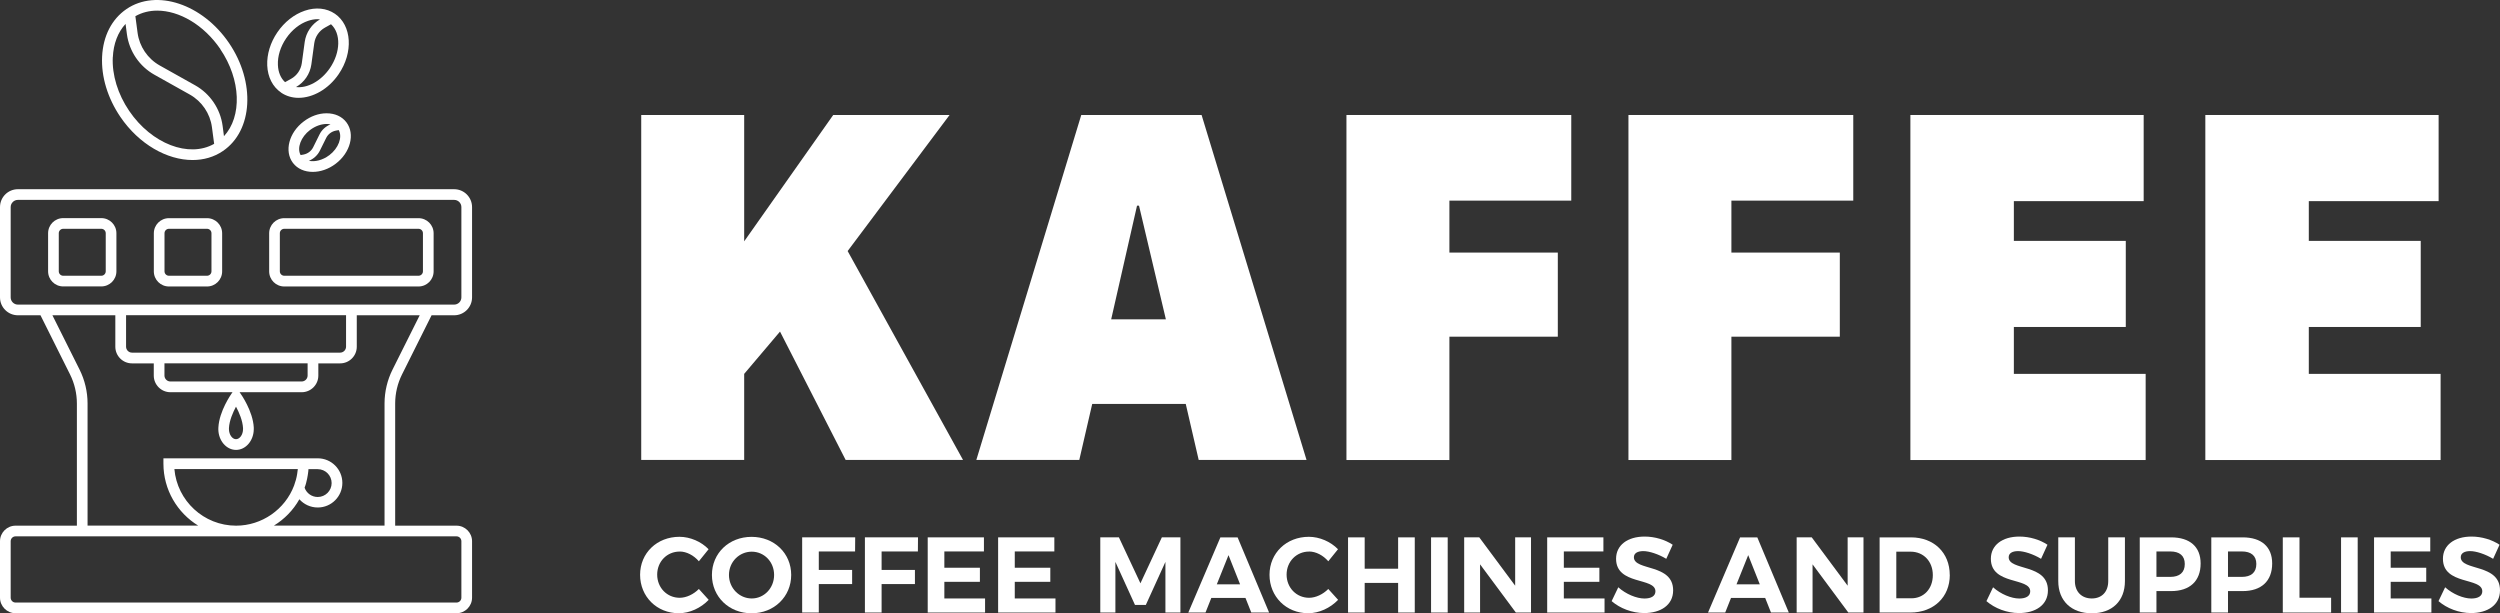 <?xml version="1.0" encoding="UTF-8"?>
<svg xmlns="http://www.w3.org/2000/svg" id="Layer_2" data-name="Layer 2" viewBox="0 0 440.25 108">
  <rect x="0" y="0" width="440.25" height="108" fill="#333333" stroke="none"/>
  <defs>
    <style>
      .cls-1 {
        fill: #fff;
        stroke-width: 0px;
      }
    </style>
  </defs>
  <g id="Pagina_1" data-name="Pagina 1">
    <g id="Logo_H_Kaffee_-_Full_Color_-_Fondo_oscuro" data-name="Logo H Kaffee - Full Color - Fondo oscuro">
      <g id="Logo_Kaffee_Contorno" data-name="Logo Kaffee Contorno">
        <path class="cls-1" d="m20.5,41.07c0-1.47-1.19-2.66-2.66-2.66h-6.71c-1.47,0-2.66,1.19-2.66,2.66v6.71c0,1.47,1.19,2.66,2.66,2.66h6.71c1.47,0,2.66-1.19,2.66-2.66v-6.71Zm-1.88,6.71c0,.43-.35.78-.78.78h-6.71c-.43,0-.78-.35-.78-.78v-6.71c0-.43.35-.78.78-.78h6.71c.43,0,.78.35.78.78v6.71Z"></path>
        <path class="cls-1" d="m29.75,50.45h6.71c1.47,0,2.66-1.19,2.66-2.66v-6.71c0-1.47-1.19-2.66-2.66-2.66h-6.71c-1.47,0-2.66,1.19-2.66,2.66v6.71c0,1.47,1.19,2.66,2.66,2.66Zm-.78-9.38c0-.43.35-.78.78-.78h6.71c.43,0,.78.35.78.78v6.71c0,.43-.35.78-.78.78h-6.71c-.43,0-.78-.35-.78-.78v-6.71Z"></path>
        <path class="cls-1" d="m50.06,50.45h23.64c1.47,0,2.66-1.19,2.66-2.66v-6.71c0-1.47-1.19-2.66-2.66-2.66h-23.64c-1.47,0-2.66,1.19-2.66,2.66v6.71c0,1.47,1.19,2.66,2.66,2.66Zm-.78-9.38c0-.43.35-.78.78-.78h23.64c.43,0,.78.35.78.78v6.71c0,.43-.35.78-.78.78h-23.64c-.43,0-.78-.35-.78-.78v-6.71Z"></path>
        <path class="cls-1" d="m70.8,65.93l5.2-10.41h3.98c1.74,0,3.15-1.41,3.15-3.15v-15.9c0-1.74-1.41-3.15-3.15-3.15H3.15c-1.74,0-3.15,1.41-3.15,3.15v15.9c0,1.74,1.41,3.15,3.15,3.15h3.98l5.2,10.41c.79,1.58,1.21,3.35,1.21,5.12v21.52H2.74c-1.51,0-2.74,1.23-2.74,2.74v9.94c0,1.51,1.23,2.74,2.74,2.74h77.65c1.51,0,2.74-1.23,2.74-2.74v-9.94c0-1.51-1.23-2.74-2.74-2.74h-10.8v-21.52c0-1.77.42-3.54,1.21-5.12ZM3.15,53.64c-.7,0-1.27-.57-1.27-1.27v-15.9c0-.7.57-1.27,1.27-1.27h76.83c.7,0,1.27.57,1.27,1.27v15.9c0,.7-.57,1.27-1.27,1.27H3.15Zm25.82,10.34h25.2v2.15c0,.58-.47,1.05-1.05,1.05h-23.11c-.58,0-1.05-.47-1.05-1.05v-2.15Zm-1.88-1.88h-3.84c-.58,0-1.05-.47-1.05-1.05v-5.54h38.74v5.54c0,.58-.47,1.05-1.05,1.05H27.08Zm53.3,32.35c.48,0,.86.39.86.86v9.94c0,.48-.39.86-.86.86H2.74c-.48,0-.86-.39-.86-.86v-9.94c0-.48.39-.86.86-.86h77.65Zm-27.97-11.66c-.02.23-.05.46-.09.69-.11.69-.3,1.36-.54,2.02h0c-1.59,4.23-5.7,7.07-10.21,7.07-5.7,0-10.39-4.39-10.87-9.97h21.73c0,.06,0,.12-.01.19Zm-4.2,9.78c1.85-1.13,3.42-2.72,4.5-4.65.8.9,1.96,1.45,3.24,1.45,2.39,0,4.33-1.94,4.33-4.33s-1.94-4.33-4.33-4.33h-27.18v.94c0,4.61,2.45,8.66,6.12,10.91H15.42v-21.52c0-2.06-.49-4.12-1.41-5.96l-4.78-9.56h11.08v5.54c0,1.61,1.31,2.93,2.93,2.93h3.84v2.15c0,1.61,1.31,2.93,2.93,2.93h10.94l-.15.21c-.09.13-2.19,3.11-2.34,5.99,0,.1-.01.19-.01.29,0,.01,0,.02,0,.04.02,2,1.41,3.63,3.12,3.63s3.1-1.63,3.12-3.63c0-.01,0-.02,0-.04,0-.1,0-.2,0-.28-.15-2.89-2.26-5.88-2.35-6l-.15-.21h10.94c1.61,0,2.93-1.31,2.93-2.93v-2.15h3.84c1.61,0,2.93-1.31,2.93-2.93v-5.54h11.08l-4.78,9.56c-.92,1.84-1.41,3.9-1.41,5.96v21.52h-19.49Zm5.5-6.91c.02-.07.05-.14.07-.21.02-.05.03-.11.05-.16.02-.07.04-.14.06-.21.02-.05.03-.11.04-.16.02-.07.04-.14.05-.22.01-.05.03-.11.04-.16.02-.07.03-.15.05-.22.01-.05.02-.11.03-.16.02-.08.03-.15.04-.23,0-.05.02-.1.03-.15.01-.09.03-.17.04-.26,0-.04.01-.09.02-.13.02-.13.03-.26.05-.39.01-.13.03-.25.03-.38h1.63c1.35,0,2.45,1.1,2.45,2.45s-1.1,2.45-2.45,2.45c-1.05,0-1.97-.66-2.31-1.63,0-.01,0-.03.01-.04.02-.05.04-.11.05-.16Zm-12.15-14.03c.53.99,1.16,2.42,1.23,3.76,0,.05,0,.11,0,.16v.02c0,.96-.57,1.77-1.24,1.77s-1.23-.81-1.24-1.77v-.02c0-.05,0-.11,0-.17.07-1.33.7-2.75,1.23-3.75Zm1.74,3.93h.44-.42s-.02,0-.02,0Z"></path>
        <path class="cls-1" d="m33.91,28.18c1.93,0,3.77-.51,5.35-1.59,5.28-3.58,5.76-12.11,1.08-19C35.66.7,27.56-2,22.28,1.59c-2.6,1.77-4.13,4.75-4.3,8.39-.17,3.54.98,7.31,3.22,10.61,3.28,4.82,8.22,7.59,12.71,7.59Zm4.88-19.53c3.68,5.41,3.84,11.88.65,15.33l-.24-1.83c-.4-2.99-2.21-5.66-4.84-7.13l-6.23-3.49c-2.12-1.19-3.58-3.33-3.9-5.74l-.39-2.94c1.16-.66,2.47-.98,3.85-.98,3.86,0,8.2,2.49,11.12,6.78Zm-18.92,1.42c.11-2.38.9-4.41,2.24-5.86l.24,1.82c.4,2.99,2.21,5.66,4.84,7.13l6.23,3.49c2.12,1.19,3.58,3.33,3.9,5.74l.39,2.94c-4.43,2.52-11.01.02-14.96-5.8-2.01-2.96-3.04-6.33-2.89-9.47Z"></path>
        <path class="cls-1" d="m49.5,16.31c.91.62,1.97.92,3.08.92,2.5,0,5.25-1.51,7.06-4.17,2.62-3.83,2.32-8.59-.65-10.63-1.48-1.01-3.38-1.21-5.33-.54-1.86.63-3.57,1.98-4.81,3.79-1.24,1.81-1.87,3.89-1.79,5.85.09,2.06.96,3.76,2.44,4.77Zm8.59-4.31c-1.58,2.31-3.98,3.57-5.96,3.33,1.46-.83,2.47-2.32,2.7-3.98l.51-3.73c.16-1.16.86-2.19,1.89-2.76l1.06-.59c1.76,1.6,1.71,4.94-.2,7.73Zm-7.69-5.26c1.01-1.48,2.38-2.57,3.86-3.07.56-.19,1.11-.29,1.63-.29.16,0,.31.01.46.03-1.46.83-2.46,2.31-2.69,3.98l-.51,3.73c-.16,1.16-.86,2.19-1.89,2.76l-1.06.59c-.76-.7-1.21-1.75-1.26-3.02-.07-1.56.45-3.23,1.46-4.71Z"></path>
        <path class="cls-1" d="m57.5,19.95c-1.38,0-2.8.51-4.02,1.44-2.6,1.96-3.45,5.23-1.9,7.29.8,1.06,2.08,1.59,3.49,1.59,1.33,0,2.78-.47,4.04-1.43,2.6-1.96,3.45-5.23,1.9-7.29-.78-1.04-2.03-1.6-3.5-1.6Zm-2.89,2.94c.9-.68,1.93-1.05,2.9-1.06.25,0,.48.03.69.07-.84.34-1.54.97-1.94,1.79l-1.11,2.24c-.33.67-.97,1.15-1.71,1.29l-.5.09c-.69-1.23.03-3.19,1.67-4.43Zm3.36,4.45c-1.15.87-2.52,1.2-3.58.98.83-.34,1.53-.97,1.94-1.79l1.11-2.24c.33-.67.97-1.15,1.71-1.29l.5-.09c.69,1.23-.03,3.19-1.67,4.43Z"></path>
      </g>
      <g id="Letras_Kaffee_Contorno" data-name="Letras Kaffee Contorno">
        <g>
          <path class="cls-1" d="m119.69,97.13c-2.23,0-3.96,1.76-3.96,4.06s1.73,4.08,3.96,4.08c1.17,0,2.45-.61,3.38-1.55l1.73,1.91c-1.37,1.44-3.36,2.36-5.26,2.36-3.88,0-6.82-2.93-6.82-6.77s2.99-6.69,6.93-6.69c1.88,0,3.85.85,5.13,2.19l-1.71,2.12c-.89-1.04-2.17-1.72-3.38-1.72Z"></path>
          <path class="cls-1" d="m139.33,101.25c0,3.82-3.01,6.75-6.98,6.75s-6.98-2.91-6.98-6.75,3.01-6.71,6.98-6.71,6.98,2.87,6.98,6.71Zm-10.96,0c0,2.33,1.84,4.14,4.01,4.14s3.94-1.81,3.94-4.14-1.76-4.1-3.94-4.1-4.01,1.78-4.01,4.1Z"></path>
          <path class="cls-1" d="m150.6,94.63l-.02,2.48h-6.39v3.25h5.87v2.5h-5.87v5.01h-2.93v-13.24h9.34Z"></path>
          <path class="cls-1" d="m161.66,94.63l-.02,2.48h-6.39v3.25h5.87v2.5h-5.87v5.01h-2.94v-13.24h9.34Z"></path>
          <path class="cls-1" d="m173.27,94.63v2.48h-6.97v2.87h6.26v2.48h-6.26v2.93h7.17v2.48h-10.1v-13.24h9.9Z"></path>
          <path class="cls-1" d="m185.67,94.63v2.48h-6.97v2.87h6.26v2.48h-6.26v2.93h7.17v2.48h-10.1v-13.24h9.9Z"></path>
          <path class="cls-1" d="m197.04,94.63l3.79,8.09,3.77-8.09h3.27v13.24h-2.64v-8.92l-3.45,7.58h-1.91l-3.45-7.58v8.92h-2.66v-13.24h3.29Z"></path>
          <path class="cls-1" d="m219.33,105.3h-6.02l-1.02,2.57h-3.03l5.65-13.24h3.03l5.55,13.24h-3.14l-1.02-2.57Zm-.95-2.4l-2.04-5.14-2.06,5.14h4.1Z"></path>
          <path class="cls-1" d="m230.53,97.13c-2.23,0-3.96,1.76-3.96,4.06s1.73,4.08,3.96,4.08c1.17,0,2.45-.61,3.38-1.55l1.73,1.91c-1.37,1.44-3.36,2.36-5.26,2.36-3.88,0-6.82-2.93-6.82-6.77s2.99-6.69,6.93-6.69c1.88,0,3.84.85,5.13,2.19l-1.71,2.12c-.89-1.04-2.17-1.72-3.38-1.72Z"></path>
          <path class="cls-1" d="m240.32,94.63v5.52h5.89v-5.52h2.93v13.24h-2.93v-5.22h-5.89v5.22h-2.93v-13.24h2.93Z"></path>
          <path class="cls-1" d="m254.94,94.63v13.24h-2.93v-13.24h2.93Z"></path>
          <path class="cls-1" d="m260.5,94.63l6.32,8.51v-8.51h2.79v13.24h-2.67l-6.3-8.49v8.49h-2.8v-13.24h2.67Z"></path>
          <path class="cls-1" d="m282.36,94.63v2.48h-6.97v2.87h6.26v2.48h-6.26v2.93h7.17v2.48h-10.1v-13.24h9.9Z"></path>
          <path class="cls-1" d="m289.38,97.05c-.98,0-1.65.36-1.65,1.08,0,2.44,6.93,1.08,6.91,5.84,0,2.59-2.21,3.99-5.09,3.99-2.14,0-4.27-.83-5.74-2.1l1.17-2.44c1.34,1.21,3.23,1.98,4.61,1.98,1.21,0,1.93-.45,1.93-1.27,0-2.5-6.93-1.04-6.93-5.73,0-2.4,2.02-3.91,5.03-3.91,1.82,0,3.64.57,4.94,1.44l-1.13,2.48c-1.37-.83-3.01-1.36-4.05-1.36Z"></path>
          <path class="cls-1" d="m310.85,105.3h-6.02l-1.02,2.57h-3.03l5.65-13.24h3.03l5.55,13.24h-3.14l-1.02-2.57Zm-.95-2.4l-2.04-5.14-2.06,5.14h4.1Z"></path>
          <path class="cls-1" d="m319.05,94.63l6.32,8.51v-8.51h2.79v13.24h-2.67l-6.3-8.49v8.49h-2.8v-13.24h2.68Z"></path>
          <path class="cls-1" d="m343.36,101.25c0,3.9-2.84,6.62-6.95,6.62h-5.41v-13.24h5.52c4.03,0,6.83,2.7,6.83,6.62Zm-2.99.02c0-2.44-1.67-4.12-3.9-4.12h-2.53v8.21h2.66c2.17,0,3.77-1.66,3.77-4.08Z"></path>
          <path class="cls-1" d="m355.38,97.05c-.98,0-1.65.36-1.65,1.08,0,2.44,6.93,1.08,6.91,5.84,0,2.59-2.21,3.99-5.09,3.99-2.14,0-4.27-.83-5.74-2.1l1.17-2.44c1.34,1.21,3.23,1.98,4.61,1.98,1.21,0,1.93-.45,1.93-1.27,0-2.5-6.93-1.04-6.93-5.73,0-2.4,2.02-3.91,5.03-3.91,1.82,0,3.64.57,4.94,1.44l-1.13,2.48c-1.37-.83-3.01-1.36-4.05-1.36Z"></path>
          <path class="cls-1" d="m368.36,105.39c1.75,0,2.9-1.15,2.9-3.06v-7.7h2.94v7.7c0,3.5-2.25,5.67-5.83,5.67s-5.91-2.17-5.91-5.67v-7.7h2.93v7.7c0,1.91,1.23,3.06,2.97,3.06Z"></path>
          <path class="cls-1" d="m387.53,99.23c0,3.08-1.89,4.86-5.2,4.86h-2.58v3.78h-2.94v-13.24h5.52c3.31,0,5.2,1.66,5.2,4.59Zm-2.79.09c0-1.47-.93-2.21-2.56-2.21h-2.43v4.48h2.43c1.63,0,2.56-.76,2.56-2.27Z"></path>
          <path class="cls-1" d="m400.13,99.23c0,3.08-1.89,4.86-5.2,4.86h-2.58v3.78h-2.94v-13.24h5.52c3.31,0,5.2,1.66,5.2,4.59Zm-2.79.09c0-1.47-.93-2.21-2.56-2.21h-2.43v4.48h2.43c1.63,0,2.56-.76,2.56-2.27Z"></path>
          <path class="cls-1" d="m404.94,94.63v10.63h5.57v2.61h-8.51v-13.24h2.94Z"></path>
          <path class="cls-1" d="m415.19,94.63v13.24h-2.93v-13.24h2.93Z"></path>
          <path class="cls-1" d="m427.97,94.63v2.48h-6.97v2.87h6.26v2.48h-6.26v2.93h7.17v2.48h-10.1v-13.24h9.9Z"></path>
          <path class="cls-1" d="m434.99,97.05c-.98,0-1.65.36-1.65,1.08,0,2.44,6.93,1.08,6.91,5.84,0,2.59-2.21,3.99-5.09,3.99-2.14,0-4.27-.83-5.74-2.1l1.17-2.44c1.34,1.21,3.23,1.98,4.61,1.98,1.21,0,1.93-.45,1.93-1.27,0-2.5-6.93-1.04-6.93-5.73,0-2.4,2.02-3.91,5.03-3.91,1.82,0,3.64.57,4.94,1.44l-1.13,2.48c-1.37-.83-3.01-1.36-4.05-1.36Z"></path>
        </g>
        <g>
          <path class="cls-1" d="m131.05,65.83v15.17h-18.13V20.25h18.13v22.25l15.68-22.25h20.49l-17.95,23.96,20.32,36.79h-20.67l-11.56-22.61-6.31,7.45Z"></path>
          <path class="cls-1" d="m230.1,81h-19.01l-2.28-9.87h-16.47l-2.28,9.87h-18.13l18.48-60.75h21.19l18.48,60.75Zm-29.87-44.78l-4.55,20.01h9.63l-4.73-20.01h-.35Z"></path>
          <path class="cls-1" d="m255.24,44.48h19.09v14.81h-19.09v21.72h-18.13V20.25h39.59v15.08h-21.46v9.15Z"></path>
          <path class="cls-1" d="m304.9,44.48h19.09v14.81h-19.09v21.72h-18.13V20.25h39.59v15.08h-21.46v9.15Z"></path>
          <path class="cls-1" d="m336.43,20.25h41.07v15.17h-22.86v7h19.71v15.16h-19.71v8.26h23.21v15.17h-41.43V20.25Z"></path>
          <path class="cls-1" d="m388.36,20.25h41.08v15.17h-22.86v7h19.71v15.16h-19.71v8.26h23.21v15.17h-41.43V20.25Z"></path>
        </g>
      </g>
    </g>
  </g>
</svg>
